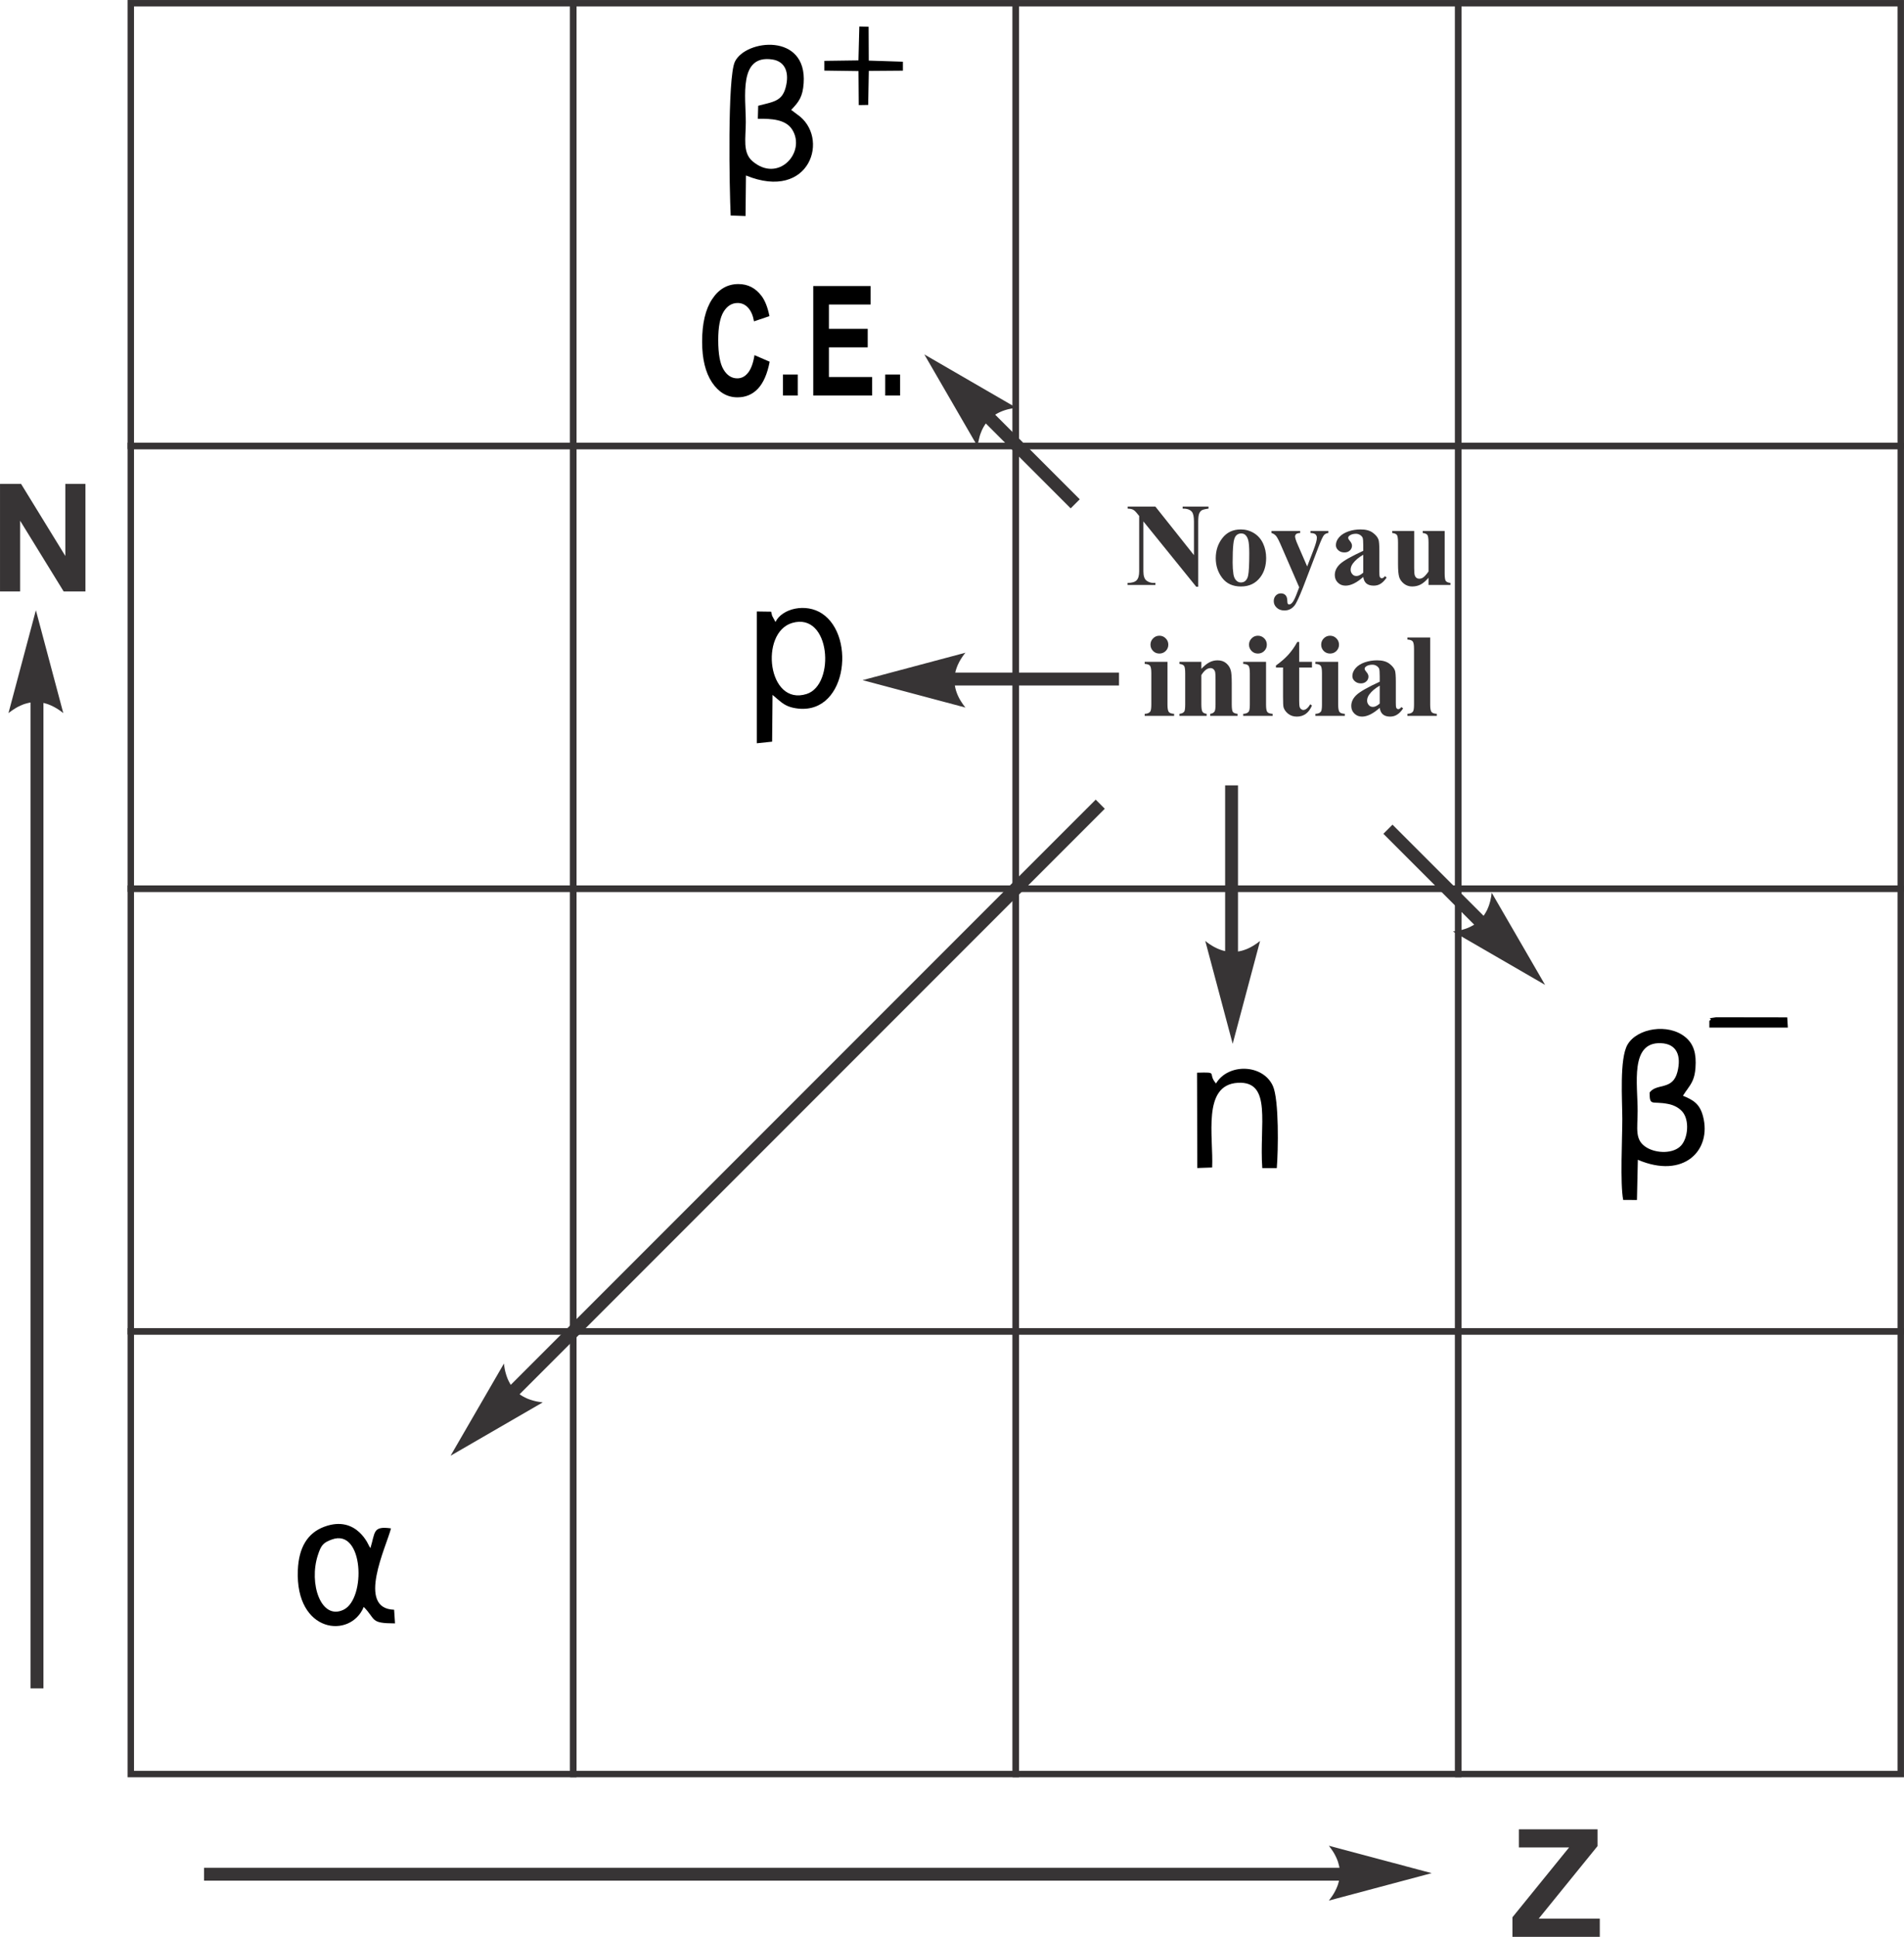<?xml version="1.0" encoding="UTF-8"?>
<!DOCTYPE svg PUBLIC "-//W3C//DTD SVG 1.1//EN" "http://www.w3.org/Graphics/SVG/1.1/DTD/svg11.dtd">
<!-- Creator: CorelDRAW Home & Student X8 -->
<svg xmlns="http://www.w3.org/2000/svg" xml:space="preserve" width="74.03mm" height="75.267mm" version="1.1" style="shape-rendering:geometricPrecision; text-rendering:geometricPrecision; image-rendering:optimizeQuality; fill-rule:evenodd; clip-rule:evenodd"
viewBox="0 0 36528 37139"
 xmlns:xlink="http://www.w3.org/1999/xlink">
 <defs>
  <style type="text/css">
   <![CDATA[
    .str0 {stroke:#373435;stroke-width:123.356}
    .fil2 {fill:none}
    .fil0 {fill:black}
    .fil1 {fill:#373435;fill-rule:nonzero}
    .fil3 {fill:black;fill-rule:nonzero}
   ]]>
  </style>
 </defs>
 <g id="Plan_x0020_1">
  <g id="_722348272">
   <path class="fil0" d="M15198 11945c738,-215 832,1185 278,1362 -751,241 -909,-1177 -278,-1362zm-377 1380c8,6 19,16 24,20l70 60c91,77 165,139 312,169 1008,204 1213,-1368 543,-1809 -309,-204 -763,-100 -893,161l-64 -118c-1,-2 -16,-67 -19,-79l-275 -4 0 2527 294 -31 8 -896z"/>
   <path class="fil0" d="M6367 29520c610,-223 660,1137 224,1347 -433,209 -671,-503 -493,-1047 61,-188 100,-239 269,-300zm611 1293c240,243 115,315 600,316l-17 -262c-731,-21 -148,-1213 -60,-1560 -354,-49 -301,74 -395,379 -7,-9 -16,-34 -19,-28 -1,4 -231,-619 -867,-382 -319,119 -488,395 -506,830 -52,1214 1013,1323 1264,707z"/>
   <path class="fil0" d="M23255 22387c28,-588 -198,-1586 494,-1624 664,-37 407,809 468,1635l278 0c28,-331 45,-1311 -75,-1575 -192,-423 -860,-438 -1091,-47 -174,-202 62,-219 -364,-207l5 1828 285 -10z"/>
   <g>
    <path class="fil0" d="M31648 20949c0,271 43,159 353,219 126,24 220,83 278,152 136,162 106,500 -27,646 -143,158 -465,155 -658,40 -240,-143 -176,-358 -176,-703 1,-515 -151,-1324 446,-1300 307,12 395,243 318,549 -92,364 -396,211 -534,397zm-507 2060l264 1 17 -771c881,376 1423,-182 1250,-836 -64,-244 -194,-312 -385,-392l58 -87c5,-7 13,-18 19,-25 94,-131 150,-219 164,-426 19,-264 -30,-450 -193,-585 -328,-272 -929,-174 -1112,145 -156,272 -99,1065 -99,1427 0,372 -44,1236 17,1549z"/>
    <path class="fil0" d="M32794 19574l0 130 1506 0 -12 -196 -1364 -2c-245,36 -32,6 -130,68z"/>
   </g>
   <path class="fil1" d="M22166 9714l740 931 0 -645c0,-91 -13,-153 -39,-185 -35,-43 -95,-64 -178,-62l0 -39 496 0 0 39c-63,8 -106,19 -128,31 -22,14 -39,35 -51,64 -12,30 -18,80 -18,152l0 1251 -38 0 -1014 -1253 0 958c0,87 20,146 59,177 40,30 86,45 137,45l35 0 0 39 -535 0 0 -39c84,0 141,-18 174,-51 32,-34 49,-90 49,-171l0 -1062 -32 -39c-32,-41 -59,-68 -84,-81 -24,-13 -59,-20 -105,-21l0 -39 532 0z"/>
   <path id="1" class="fil1" d="M23805 10152c89,0 173,23 250,69 77,47 136,113 176,198 40,85 60,179 60,280 0,147 -37,270 -111,368 -90,120 -214,179 -372,179 -155,0 -275,-54 -359,-163 -83,-109 -125,-236 -125,-379 0,-148 42,-277 128,-387 86,-110 203,-165 353,-165zm5 77c-38,0 -70,14 -97,42 -26,29 -44,85 -52,168 -9,84 -13,200 -13,349 0,79 5,152 15,221 8,52 26,92 52,119 26,28 57,41 90,41 33,0 61,-9 83,-27 29,-25 48,-60 57,-105 15,-70 22,-212 22,-425 0,-125 -7,-211 -21,-258 -13,-47 -34,-81 -61,-102 -19,-16 -44,-23 -75,-23z"/>
   <path id="2" class="fil1" d="M24925 11261l-334 -769c-50,-118 -87,-190 -111,-217 -24,-26 -53,-45 -87,-55l0 -39 551 0 0 39c-36,1 -62,8 -77,21 -14,13 -21,28 -21,46 0,28 18,84 55,167l177 408 121 -314c43,-113 65,-191 65,-236 0,-27 -9,-49 -27,-66 -18,-16 -50,-25 -96,-26l0 -39 344 0 0 39c-34,3 -62,17 -83,39 -22,23 -57,100 -108,233l-294 768c-75,191 -130,309 -166,353 -51,62 -115,93 -191,93 -61,0 -111,-17 -149,-53 -38,-35 -57,-77 -57,-126 0,-44 13,-79 39,-107 27,-28 59,-42 97,-42 37,0 67,11 90,35 22,24 34,61 34,111 1,28 4,46 10,54 6,9 15,13 26,13 17,0 36,-11 56,-32 30,-32 64,-103 104,-214l32 -84z"/>
   <path id="3" class="fil1" d="M26154 11063c-126,112 -239,167 -340,167 -59,0 -108,-19 -147,-58 -39,-38 -59,-87 -59,-145 0,-79 34,-150 102,-213 68,-63 216,-147 444,-252l0 -104c0,-78 -4,-127 -12,-147 -9,-20 -25,-38 -49,-53 -24,-15 -50,-23 -80,-23 -48,0 -88,11 -119,33 -19,13 -29,28 -29,46 0,15 11,34 31,57 28,32 42,63 42,92 0,36 -13,67 -40,92 -27,26 -62,38 -105,38 -47,0 -86,-13 -117,-41 -31,-28 -47,-61 -47,-99 0,-53 21,-104 63,-152 42,-48 101,-85 176,-111 75,-26 153,-38 235,-38 98,0 176,20 233,62 57,41 94,86 111,135 10,31 16,102 16,213l0 401c0,47 2,77 5,89 4,12 9,21 17,27 8,6 16,9 25,9 20,0 40,-14 60,-40l33 26c-37,54 -75,94 -115,119 -39,25 -84,37 -134,37 -59,0 -105,-14 -139,-41 -33,-28 -53,-70 -61,-126zm0 -82l0 -344c-89,52 -155,108 -199,168 -29,39 -43,80 -43,120 0,34 12,64 37,90 18,20 44,30 77,30 37,0 80,-22 128,-64z"/>
   <path id="4" class="fil1" d="M27716 10181l0 811c0,80 7,129 22,149 15,19 45,32 89,37l0 39 -421 0 0 -138c-50,58 -99,101 -149,128 -49,26 -105,39 -166,39 -58,0 -110,-18 -156,-53 -45,-36 -75,-78 -91,-126 -15,-48 -23,-132 -23,-251l0 -411c0,-79 -7,-128 -22,-147 -14,-20 -44,-32 -89,-38l0 -39 421 0 0 708c0,73 4,121 11,142 7,22 18,38 33,49 15,11 33,17 53,17 26,0 50,-8 71,-21 30,-20 65,-58 107,-117l0 -554c0,-79 -8,-128 -22,-147 -14,-20 -44,-32 -89,-38l0 -39 421 0z"/>
   <path id="5" class="fil1" d="M22243 12190c48,0 88,17 121,51 34,33 50,74 50,121 0,47 -16,87 -50,121 -34,33 -74,49 -121,49 -48,0 -88,-16 -121,-49 -33,-34 -50,-74 -50,-121 0,-47 17,-88 50,-121 33,-34 73,-51 121,-51zm155 501l0 821c0,73 9,120 26,141 17,21 51,32 101,35l0 39 -564 0 0 -39c47,-1 81,-14 104,-40 15,-17 23,-63 23,-136l0 -606c0,-74 -9,-120 -26,-141 -18,-21 -51,-32 -101,-35l0 -39 437 0z"/>
   <path id="6" class="fil1" d="M23048 12691l0 134c53,-57 104,-98 153,-124 49,-26 101,-39 157,-39 67,0 123,18 167,56 44,37 73,83 88,139 12,42 18,123 18,242l0 404c0,79 7,129 21,148 15,20 45,32 90,37l0 39 -524 0 0 -39c40,-5 68,-21 85,-48 11,-19 17,-65 17,-137l0 -461c0,-85 -3,-139 -9,-161 -7,-22 -18,-39 -34,-52 -16,-12 -33,-18 -53,-18 -63,0 -121,45 -176,134l0 558c0,77 8,126 22,146 14,21 41,34 80,39l0 39 -523 0 0 -39c43,-4 74,-18 92,-42 13,-16 19,-64 19,-143l0 -587c0,-79 -7,-129 -22,-148 -14,-20 -44,-32 -89,-38l0 -39 421 0z"/>
   <path id="7" class="fil1" d="M24133 12190c48,0 88,17 122,51 33,33 49,74 49,121 0,47 -16,87 -50,121 -33,33 -74,49 -121,49 -48,0 -88,-16 -121,-49 -33,-34 -50,-74 -50,-121 0,-47 17,-88 50,-121 33,-34 73,-51 121,-51zm156 501l0 821c0,73 8,120 25,141 18,21 51,32 101,35l0 39 -564 0 0 -39c47,-1 82,-14 104,-40 15,-17 23,-63 23,-136l0 -606c0,-74 -9,-120 -26,-141 -17,-21 -51,-32 -101,-35l0 -39 438 0z"/>
   <path id="8" class="fil1" d="M24925 12310l0 381 245 0 0 109 -245 0 0 639c0,60 3,99 8,116 6,18 15,32 29,42 14,11 27,17 39,17 48,0 93,-37 136,-109l33 24c-60,141 -157,212 -291,212 -66,0 -121,-19 -167,-55 -45,-37 -74,-78 -87,-123 -7,-25 -10,-93 -10,-204l0 -559 -136 0 0 -39c93,-66 172,-135 238,-207 65,-73 123,-154 171,-244l37 0z"/>
   <path id="9" class="fil1" d="M25517 12190c48,0 89,17 122,51 33,33 50,74 50,121 0,47 -17,87 -50,121 -34,33 -74,49 -122,49 -47,0 -87,-16 -121,-49 -33,-34 -49,-74 -49,-121 0,-47 16,-88 49,-121 34,-34 74,-51 121,-51zm156 501l0 821c0,73 9,120 26,141 17,21 51,32 101,35l0 39 -564 0 0 -39c46,-1 81,-14 104,-40 15,-17 22,-63 22,-136l0 -606c0,-74 -8,-120 -26,-141 -17,-21 -51,-32 -100,-35l0 -39 437 0z"/>
   <path id="10" class="fil1" d="M26470 13573c-126,112 -239,168 -340,168 -59,0 -108,-20 -147,-59 -39,-38 -59,-87 -59,-145 0,-79 34,-150 102,-213 68,-63 216,-147 444,-252l0 -104c0,-77 -4,-127 -12,-147 -9,-20 -25,-38 -49,-53 -24,-15 -50,-22 -80,-22 -48,0 -88,10 -119,32 -19,13 -29,28 -29,46 0,16 11,34 31,58 28,31 42,62 42,91 0,36 -13,67 -40,92 -27,26 -62,39 -105,39 -47,0 -86,-14 -117,-42 -32,-28 -47,-61 -47,-99 0,-53 21,-103 63,-152 42,-48 101,-85 176,-111 75,-25 153,-38 235,-38 98,0 176,20 233,62 57,42 94,87 111,135 10,31 16,102 16,213l0 401c0,47 2,77 5,89 4,12 9,21 17,27 7,6 16,9 25,9 20,0 39,-14 60,-40l33 26c-37,55 -75,95 -115,119 -39,25 -84,38 -134,38 -59,0 -106,-14 -139,-42 -33,-28 -53,-70 -61,-126zm0 -82l0 -344c-89,52 -155,108 -199,168 -29,39 -43,80 -43,120 0,34 12,64 37,90 18,20 44,30 77,30 37,0 80,-22 128,-64z"/>
   <path id="11" class="fil1" d="M27438 12224l0 1288c0,73 9,120 26,141 17,21 51,32 101,35l0 39 -564 0 0 -39c47,-1 81,-14 104,-40 15,-17 23,-63 23,-136l0 -1072c0,-74 -9,-121 -26,-142 -18,-20 -51,-32 -101,-35l0 -39 437 0z"/>
   <g>
    <rect class="fil2 str0" x="2509" y="62" width="8489" height="8489"/>
    <rect class="fil2 str0" x="2509" y="8551" width="8489" height="8489"/>
    <rect class="fil2 str0" x="2509" y="17040" width="8489" height="8489"/>
    <rect class="fil2 str0" x="2509" y="25529" width="8489" height="8489"/>
    <rect class="fil2 str0" x="10999" y="62" width="8489" height="8489"/>
    <rect class="fil2 str0" x="10999" y="8551" width="8489" height="8489"/>
    <rect class="fil2 str0" x="10999" y="17040" width="8489" height="8489"/>
    <rect class="fil2 str0" x="10999" y="25529" width="8489" height="8489"/>
    <rect class="fil2 str0" x="19488" y="62" width="8489" height="8489"/>
    <rect class="fil2 str0" x="19488" y="8551" width="8489" height="8489"/>
    <rect class="fil2 str0" x="19488" y="17040" width="8489" height="8489"/>
    <rect class="fil2 str0" x="19488" y="25529" width="8489" height="8489"/>
    <rect class="fil2 str0" x="27977" y="62" width="8489" height="8489"/>
    <rect class="fil2 str0" x="27977" y="8551" width="8489" height="8489"/>
    <rect class="fil2 str0" x="27977" y="17040" width="8489" height="8489"/>
    <rect class="fil2 str0" x="27977" y="25529" width="8489" height="8489"/>
   </g>
   <g>
    <path class="fil1" d="M9155 27198l11866 -11865 174 175 -11865 11865 -175 -175zm-511 716l1024 -1768 5 42 6 40 7 39 9 38 10 36 11 36 12 34 13 33 15 33 16 30 16 30 18 29 20 27 20 26 21 25 23 24 24 23 25 21 26 20 27 20 29 18 30 16 31 16 32 15 33 13 34 12 36 11 36 10 38 9 39 7 40 6 42 6 0 0 -1768 1023z"/>
   </g>
   <g>
    <path class="fil1" d="M23504 19148l0 -4088 247 0 0 4088 -247 0zm145 868l-526 -1974 32 26 33 24 33 22 33 21 33 19 33 17 33 16 33 14 32 12 33 11 33 9 33 7 33 6 33 4 33 3 33 0 33 0 32 -3 33 -4 33 -6 33 -7 33 -9 33 -11 33 -12 33 -14 33 -16 32 -17 33 -19 33 -21 33 -22 33 -24 33 -26 0 0 -526 1974z"/>
   </g>
   <g>
    <path class="fil1" d="M28926 18374l-2386 -2386 175 -175 2386 2386 -175 175zm716 511l-1768 -1023 41 -6 41 -6 39 -7 37 -9 37 -10 36 -11 34 -12 33 -13 32 -15 31 -16 30 -16 28 -18 28 -19 26 -21 25 -21 24 -23 22 -24 22 -25 20 -26 19 -27 18 -29 17 -30 16 -30 14 -32 14 -34 12 -34 11 -36 10 -36 8 -38 8 -39 6 -40 5 -42 0 0 1024 1768z"/>
   </g>
   <g>
    <path class="fil1" d="M18449 7308l2266 2266 -174 174 -2266 -2266 174 -174zm-716 -512l1768 1024 -41 5 -40 6 -39 8 -38 8 -37 10 -35 11 -35 12 -33 14 -32 14 -31 16 -30 17 -28 18 -27 19 -27 20 -25 22 -23 22 -23 24 -22 25 -20 26 -19 28 -18 28 -17 30 -16 31 -14 32 -13 33 -13 34 -11 36 -9 37 -9 38 -8 39 -6 40 -5 41 0 0 -1024 -1768z"/>
   </g>
   <g>
    <path class="fil1" d="M17416 12897l4052 0 0 247 -4052 0 0 -247zm-868 145l1974 -526 -26 32 -24 33 -22 33 -21 33 -19 33 -17 33 -16 33 -14 33 -12 33 -11 33 -9 32 -7 33 -6 33 -4 33 -3 33 -1 33 1 33 3 33 4 32 6 33 7 33 9 33 11 33 12 33 14 33 16 33 17 33 19 32 21 33 22 33 24 33 26 33 0 0 -1974 -526z"/>
   </g>
   <g>
    <path class="fil1" d="M26599 36062l-22685 0 0 -246 22685 0 0 246zm868 -144l-1973 526 25 -33 24 -33 22 -32 21 -33 19 -33 17 -33 16 -33 14 -33 13 -33 10 -33 9 -33 8 -32 6 -33 4 -33 2 -33 1 -33 -1 -33 -2 -33 -4 -33 -6 -33 -8 -32 -9 -33 -10 -33 -13 -33 -14 -33 -16 -33 -17 -33 -19 -33 -21 -33 -22 -32 -24 -33 -25 -33 0 0 1973 526z"/>
   </g>
   <g>
    <path class="fil1" d="M833 12569l0 19806 -247 0 0 -19806 247 0zm-145 -868l526 1973 -32 -25 -33 -24 -33 -22 -33 -21 -33 -19 -33 -17 -33 -16 -33 -14 -33 -13 -32 -10 -33 -9 -33 -8 -33 -6 -33 -4 -33 -2 -33 -1 -33 1 -33 2 -32 4 -33 6 -33 8 -33 9 -33 10 -33 13 -33 14 -33 16 -33 17 -32 19 -33 21 -33 22 -33 24 -33 25 0 0 526 -1973z"/>
   </g>
   <polygon class="fil1" points="0,11341 0,9279 404,9279 1253,10661 1253,9279 1639,9279 1639,11341 1221,11341 386,9985 386,11341 "/>
   <polygon class="fil1" points="29016,37139 29016,36764 30103,35425 29140,35425 29140,35077 30649,35077 30649,35399 29520,36790 30692,36790 30692,37139 "/>
   <g>
    <path class="fil0" d="M14539 2277c261,-2 532,10 658,206 275,432 -263,1038 -763,606 -191,-165 -126,-444 -126,-746 1,-479 -145,-1297 506,-1203 258,37 334,263 257,544 -72,262 -240,268 -525,344l-7 249zm-521 1856l285 10 8 -778c1236,506 1622,-741 980,-1173l-112 -85c152,-158 221,-255 239,-511 68,-973 -1114,-841 -1319,-413 -146,304 -105,2459 -81,2950z"/>
    <polygon class="fil0" points="16469,1158 15815,1167 15815,1354 16470,1363 16475,2015 16656,2012 16668,1360 17322,1355 17322,1184 16667,1162 16664,513 16486,508 "/>
    <path class="fil3" d="M14475 6810l291 126c-44,231 -119,402 -223,515 -104,111 -235,168 -395,168 -198,0 -360,-96 -488,-286 -127,-191 -190,-451 -190,-782 0,-349 64,-621 192,-814 127,-194 296,-290 504,-290 182,0 330,76 444,228 68,90 118,219 152,387l-297 100c-18,-109 -54,-195 -110,-258 -56,-63 -124,-94 -204,-94 -110,0 -200,56 -269,168 -68,111 -103,292 -103,542 0,265 34,454 102,566 68,113 156,169 264,169 80,0 149,-35 206,-107 58,-72 99,-184 124,-338z"/>
    <polygon id="1" class="fil3" points="15020,7584 15020,7182 15305,7182 15305,7584 "/>
    <polygon id="2" class="fil3" points="15602,7584 15602,5485 16703,5485 16703,5839 15903,5839 15903,6305 16647,6305 16647,6660 15903,6660 15903,7229 16732,7229 16732,7584 "/>
    <polygon id="3" class="fil3" points="16983,7584 16983,7182 17268,7182 17268,7584 "/>
   </g>
  </g>
 </g>
</svg>
